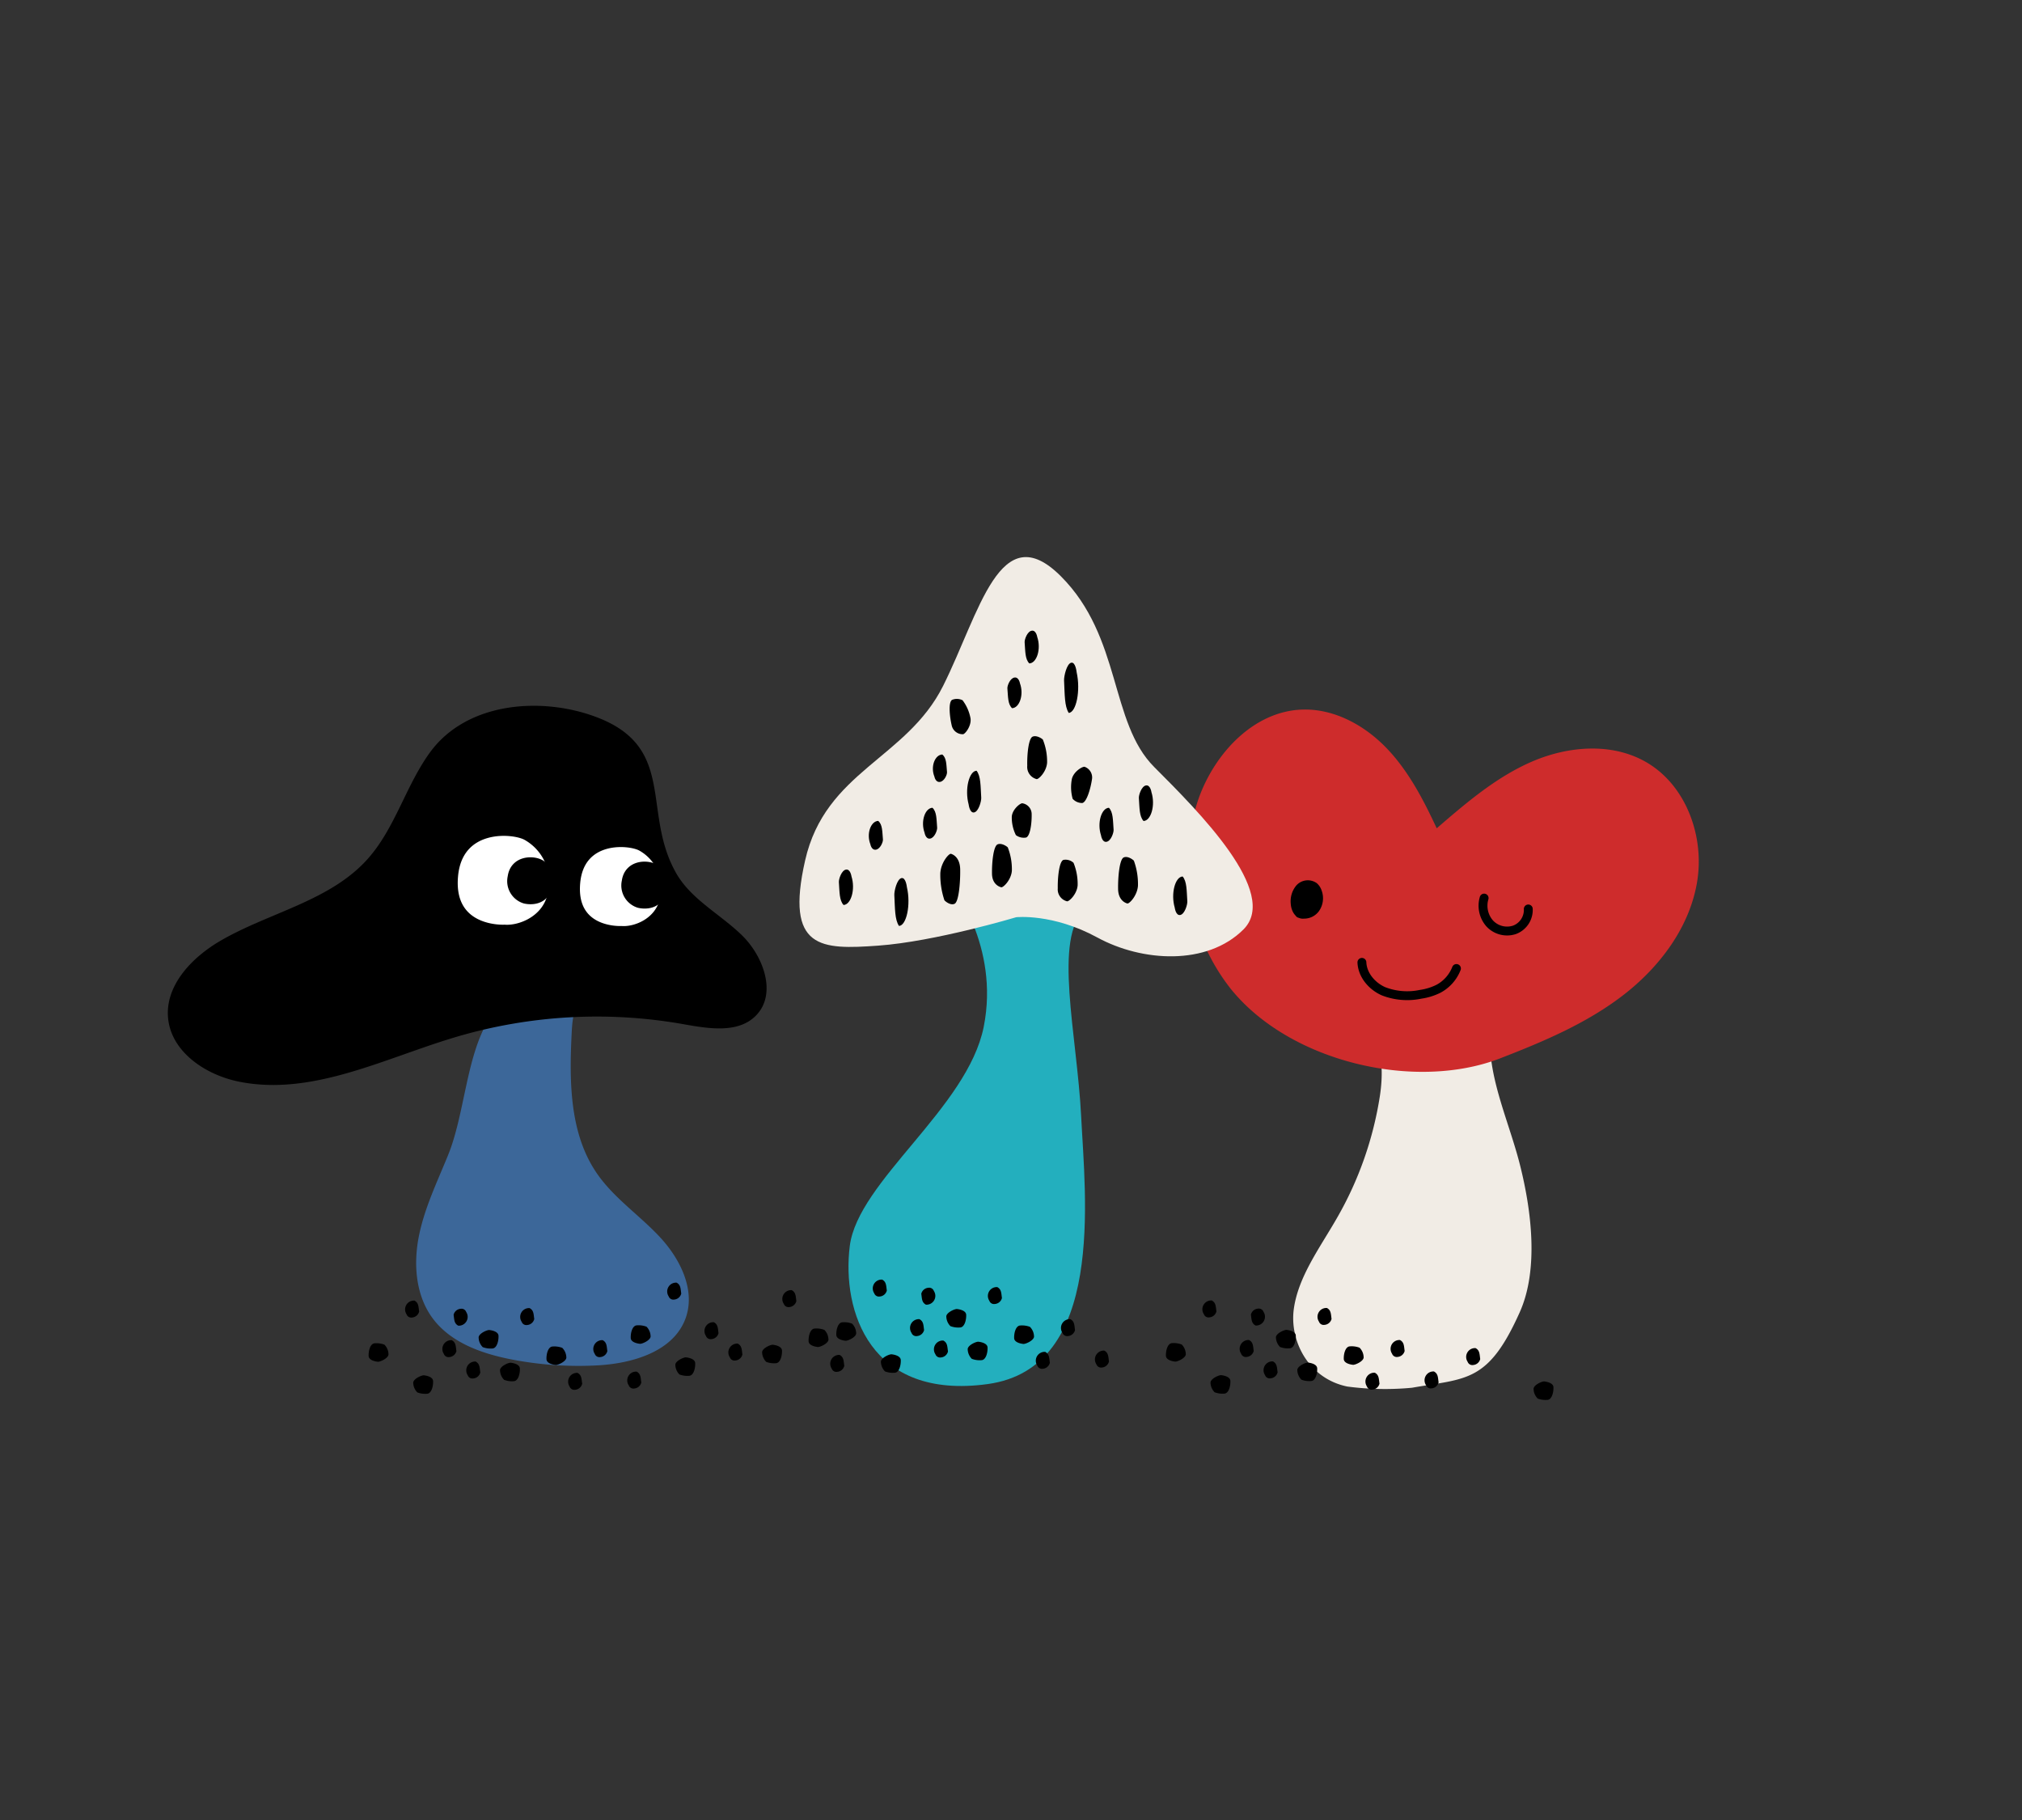 <svg id="layout" xmlns="http://www.w3.org/2000/svg" viewBox="0 0 500 450">
  <rect x="0" y="0" width="500" height="450" fill="#333333" stroke="none"/>
  <defs>
    <style>
      .cls-1 {
        fill: #f1ece5;
      }

      .cls-2 {
        fill: #ce2c2c;
      }

      .cls-3 {
        fill: #23afbe;
      }

      .cls-4 {
        fill: #3c6799;
      }

      .cls-5 {
        fill: #fff;
      }

      .cls-5, .cls-6, .cls-7 {
        stroke: #000;
        stroke-linecap: round;
        stroke-linejoin: round;
        stroke-width: 2.195px;
      }

      .cls-7 {
        fill: none;
      }
    </style>
  </defs>
  <title>main_concept</title>
  <g>
    <path class="cls-1" d="M330.59,301.182c-4.173,7.284-9.506,14.386-10.643,22.365s3.611,17.307,13.209,19.277a71.321,71.321,0,0,0,16,.3c13.565-2.37,18.834-1.243,26.635-18.645,4.787-10.676,2.857-25.34.089-36.373-3.531-14.075-11.717-28.933-4.633-42.1a223.611,223.611,0,0,1-35.306-2.324c3.271,10.564,7.04,15.733,5.278,27.3A87.147,87.147,0,0,1,330.59,301.182Z"/>
    <path class="cls-2" d="M304.28,244.416a49.773,49.773,0,0,1-7.842-47.1c4.045-11.221,13.69-21.5,25.613-21.871,7.841-.247,15.341,3.851,20.786,9.5s9.118,12.742,12.433,19.853c7.3-6.3,14.758-12.706,23.621-16.518s19.517-4.7,27.932.021c9.988,5.6,14.684,18.282,12.863,29.588s-9.2,21.139-18.263,28.138-19.769,11.51-30.449,15.648C349.851,269.859,318.858,262.593,304.28,244.416Z"/>
    <g>
      <path class="cls-3" d="M235.226,218.756s12.044,15.056,8.029,35.13-31.114,38.141-33.122,54.2,5.019,38.14,34.126,34.126,24.089-46.171,23.085-66.245-7.026-44.162,1-51.188S235.226,218.756,235.226,218.756Z"/>
      <path class="cls-1" d="M251.285,226.786s-20.074,6.022-34.126,7.026-23.085,1-18.066-21.078,25.092-25.092,34.125-43.159,14.052-42.155,29.108-27.1,12.044,36.133,23.085,47.174,31.115,31.115,22.081,40.148-25.092,8.03-36.133,2.008S251.285,226.786,251.285,226.786Z"/>
      <path d="M275.37,205.152c-.176-2.375-.1-4.319-1.155-5.428-1.843.065-2.975,3.719-1.956,6.813,0,0,.257,1.784,1.359,1.6S275.422,205.866,275.37,205.152Z"/>
      <path d="M242.639,197.217c-.176-2.913-.1-5.3-1.155-6.655-1.843.08-2.974,4.56-1.955,8.353,0,0,.257,2.187,1.359,1.96S242.692,198.092,242.639,197.217Z"/>
      <path d="M293.6,222.857c-.176-2.69-.1-4.889-1.155-6.145-1.843.074-2.974,4.21-1.956,7.712,0,0,.257,2.019,1.359,1.81S293.649,223.665,293.6,222.857Z"/>
      <path d="M234.177,190.926c-.176-1.914-.1-3.479-1.155-4.373-1.843.053-2.974,3-1.955,5.488,0,0,.257,1.437,1.359,1.288S234.23,191.5,234.177,190.926Z"/>
      <path d="M218.332,207.563c-.176-2.011-.1-3.656-1.155-4.594-1.843.055-2.974,3.147-1.955,5.766,0,0,.257,1.51,1.359,1.353S218.385,208.167,218.332,207.563Z"/>
      <path d="M231.739,204.643c-.176-2.152-.1-3.913-1.155-4.918-1.843.059-2.975,3.37-1.956,6.173,0,0,.257,1.616,1.359,1.448S231.792,205.29,231.739,204.643Z"/>
      <path d="M263.123,168.262c.176,3.5.1,6.37,1.154,8.006,1.844-.1,2.975-5.485,1.956-10.048,0,0-.257-2.631-1.359-2.358S263.07,167.209,263.123,168.262Z"/>
      <path d="M253.373,158.813c.176,2.284.1,4.152,1.155,5.218,1.843-.063,2.974-3.575,1.956-6.549,0,0-.258-1.714-1.359-1.537S253.32,158.127,253.373,158.813Z"/>
      <path d="M249.107,170.211c.176,2.141.1,3.892,1.155,4.891,1.843-.059,2.974-3.351,1.956-6.138,0,0-.257-1.607-1.359-1.441S249.054,169.568,249.107,170.211Z"/>
      <path d="M281.62,197.323c.176,2.483.1,4.515,1.155,5.675,1.843-.069,2.974-3.888,1.956-7.122,0,0-.258-1.865-1.359-1.672S281.567,196.577,281.62,197.323Z"/>
      <path d="M207.438,218.113c.176,2.472.1,4.493,1.155,5.647,1.843-.068,2.974-3.869,1.956-7.087,0,0-.257-1.856-1.359-1.663S207.385,217.371,207.438,218.113Z"/>
      <path d="M221.149,221.31c.176,3.34.1,6.072,1.155,7.631,1.843-.092,2.975-5.228,1.956-9.578,0,0-.257-2.507-1.359-2.248S221.1,220.306,221.149,221.31Z"/>
      <path d="M278.733,223.375s-2.2-.459-2.249-3.558.367-7.347,1.377-7.806,2.341.574,2.525.8a16.857,16.857,0,0,1,1.01,6.2C281.212,221.538,279.147,223.605,278.733,223.375Z"/>
      <path d="M263.814,222.84a3.041,3.041,0,0,1-2.25-3.2c-.046-2.788.368-6.609,1.378-7.022a2.868,2.868,0,0,1,2.525.723,13.86,13.86,0,0,1,1.01,5.576C266.293,221.188,264.227,223.046,263.814,222.84Z"/>
      <path d="M235.187,211.121s2.2.5,2.249,3.863-.367,7.975-1.377,8.473-2.341-.623-2.525-.872a19.7,19.7,0,0,1-1.01-6.729C232.708,213.115,234.773,210.872,235.187,211.121Z"/>
      <path d="M252.859,198.624a2.706,2.706,0,0,1,2.25,2.648c.045,2.307-.368,5.469-1.378,5.811a3.267,3.267,0,0,1-2.525-.6,9.786,9.786,0,0,1-1.01-4.614C250.38,199.991,252.446,198.453,252.859,198.624Z"/>
      <path d="M238.089,181.54a2.777,2.777,0,0,1-2.769-2.257c-.538-2.357-.81-5.683.106-6.24a3.156,3.156,0,0,1,2.6.1A10.608,10.608,0,0,1,240,177.666C240.223,179.631,238.53,181.631,238.089,181.54Z"/>
      <path d="M268.265,189.618a2.784,2.784,0,0,1,1.748,3.128c-.364,2.4-1.332,5.614-2.388,5.8a3.145,3.145,0,0,1-2.383-1.047,10.711,10.711,0,0,1-.177-4.958C265.579,190.62,267.888,189.371,268.265,189.618Z"/>
      <path d="M256.291,192.623a3.1,3.1,0,0,1-2.272-3.27c-.066-2.861.32-6.785,1.327-7.215s2.345.513,2.53.724a14.491,14.491,0,0,1,1.05,5.715C258.759,190.91,256.706,192.832,256.291,192.623Z"/>
      <path d="M247.553,219.368s-2.2-.428-2.25-3.318.367-6.849,1.377-7.277,2.342.535,2.525.749a14.78,14.78,0,0,1,1.01,5.779C250.032,217.656,247.966,219.582,247.553,219.368Z"/>
    </g>
    <path class="cls-4" d="M110.828,285.535c-2.669,6.581-5.818,13.043-7.226,20s-.848,14.7,3.376,20.406c4.436,5.992,12.031,8.71,19.346,10.15a86.576,86.576,0,0,0,21.446,1.5c8.716-.479,18.778-3.431,21.761-11.635,2.525-6.942-1.305-14.656-6.335-20.066s-11.363-9.639-15.562-15.717c-6.8-9.841-6.868-22.7-6.276-34.651.159-3.22.458-6.711,2.622-9.1-5.155,5.69-17.416-3.994-23.372,6.116C115.277,261.59,114.87,275.565,110.828,285.535Z"/>
    <path d="M106.294,186.079c-5.987,8.255-8.6,18.739-15.408,26.334-9.3,10.383-24.239,13.167-36.3,20.152-7.076,4.1-13.8,11.049-13.021,19.189.8,8.368,9.28,14.023,17.52,15.686,18.1,3.653,35.893-5.75,53.589-11.021a122.731,122.731,0,0,1,56.34-3.184c6.185,1.1,13.529,2.35,17.924-2.139,5.247-5.359,1.869-14.669-3.514-19.89s-12.556-8.843-16.252-15.368c-8.524-15.051.209-30.966-19.605-38.5C134.068,172.2,115.447,173.461,106.294,186.079Z"/>
    <g>
      <path d="M247.758,320.938c-.176-1.18-.1-2.145-1.155-2.7a2.182,2.182,0,0,0-1.956,3.384,1.225,1.225,0,0,0,1.359.794A1.95,1.95,0,0,0,247.758,320.938Z"/>
      <path d="M219.292,319.086c-.176-1.18-.1-2.145-1.155-2.7a2.181,2.181,0,0,0-1.955,3.384,1.225,1.225,0,0,0,1.359.794A1.949,1.949,0,0,0,219.292,319.086Z"/>
      <path d="M228.508,328.867c-.176-1.18-.1-2.145-1.155-2.7a2.181,2.181,0,0,0-1.956,3.383,1.225,1.225,0,0,0,1.359.794A1.949,1.949,0,0,0,228.508,328.867Z"/>
      <path d="M234.417,334.154c-.176-1.18-.1-2.145-1.155-2.7a2.181,2.181,0,0,0-1.955,3.384,1.225,1.225,0,0,0,1.359.794A1.949,1.949,0,0,0,234.417,334.154Z"/>
      <path d="M265.83,328.867c-.176-1.18-.1-2.145-1.155-2.7a2.181,2.181,0,0,0-1.955,3.383,1.225,1.225,0,0,0,1.359.794A1.949,1.949,0,0,0,265.83,328.867Z"/>
      <path d="M259.61,336.953c-.176-1.18-.1-2.145-1.155-2.7a2.182,2.182,0,0,0-1.956,3.384,1.225,1.225,0,0,0,1.359.794A1.95,1.95,0,0,0,259.61,336.953Z"/>
      <path d="M274.228,336.642c-.176-1.18-.1-2.145-1.155-2.7a2.182,2.182,0,0,0-1.956,3.384,1.225,1.225,0,0,0,1.359.794A1.95,1.95,0,0,0,274.228,336.642Z"/>
      <path d="M227.815,319.884c.176,1.179.1,2.145,1.155,2.7a2.182,2.182,0,0,0,1.956-3.384,1.225,1.225,0,0,0-1.359-.794A1.951,1.951,0,0,0,227.815,319.884Z"/>
      <path d="M253.03,332.29s-2.2-.183-2.249-1.423.367-2.938,1.377-3.122a5.5,5.5,0,0,1,2.525.322,3.477,3.477,0,0,1,1.01,2.479C255.509,331.556,253.443,332.382,253.03,332.29Z"/>
      <path d="M241.955,331.749s2.2.184,2.249,1.423-.367,2.939-1.377,3.122a5.484,5.484,0,0,1-2.525-.321,3.477,3.477,0,0,1-1.01-2.479C239.475,332.484,241.541,331.657,241.955,331.749Z"/>
      <path d="M236.667,323.663s2.2.183,2.25,1.423-.368,2.938-1.378,3.122a5.5,5.5,0,0,1-2.525-.322,3.485,3.485,0,0,1-1.01-2.479C234.188,324.4,236.254,323.571,236.667,323.663Z"/>
      <path d="M220.494,334.859s2.2.184,2.25,1.424-.368,2.938-1.378,3.121a5.487,5.487,0,0,1-2.525-.321,3.485,3.485,0,0,1-1.01-2.479C218.015,335.594,220.081,334.768,220.494,334.859Z"/>
      <path d="M209.052,331.5s-2.2-.184-2.25-1.423.367-2.938,1.377-3.122a5.5,5.5,0,0,1,2.525.321,3.477,3.477,0,0,1,1.01,2.479C211.531,330.763,209.465,331.59,209.052,331.5Z"/>
    </g>
    <g>
      <path d="M329.267,326.1c-.176-1.179-.1-2.145-1.154-2.7a2.181,2.181,0,0,0-1.956,3.383,1.225,1.225,0,0,0,1.359.794A1.948,1.948,0,0,0,329.267,326.1Z"/>
      <path d="M300.8,324.243c-.176-1.179-.1-2.145-1.155-2.7a2.182,2.182,0,0,0-1.956,3.384,1.225,1.225,0,0,0,1.359.794A1.95,1.95,0,0,0,300.8,324.243Z"/>
      <path d="M310.017,334.024c-.176-1.18-.1-2.145-1.154-2.7a2.181,2.181,0,0,0-1.956,3.384,1.225,1.225,0,0,0,1.359.794A1.948,1.948,0,0,0,310.017,334.024Z"/>
      <path d="M315.927,339.311c-.176-1.18-.1-2.145-1.155-2.7A2.182,2.182,0,0,0,312.816,340a1.225,1.225,0,0,0,1.359.794A1.95,1.95,0,0,0,315.927,339.311Z"/>
      <path d="M347.34,334.024c-.176-1.18-.1-2.145-1.155-2.7a2.182,2.182,0,0,0-1.956,3.384,1.225,1.225,0,0,0,1.359.794A1.95,1.95,0,0,0,347.34,334.024Z"/>
      <path d="M341.119,342.11c-.176-1.179-.1-2.145-1.154-2.7a2.182,2.182,0,0,0-1.956,3.384,1.225,1.225,0,0,0,1.359.794A1.948,1.948,0,0,0,341.119,342.11Z"/>
      <path d="M355.737,341.8c-.176-1.179-.1-2.145-1.154-2.7a2.182,2.182,0,0,0-1.956,3.384,1.225,1.225,0,0,0,1.359.794A1.948,1.948,0,0,0,355.737,341.8Z"/>
      <path d="M309.325,325.041c.176,1.18.1,2.145,1.155,2.7a2.182,2.182,0,0,0,1.956-3.384,1.226,1.226,0,0,0-1.359-.794A1.95,1.95,0,0,0,309.325,325.041Z"/>
      <path d="M334.54,337.448s-2.2-.184-2.25-1.423.368-2.939,1.378-3.122a5.487,5.487,0,0,1,2.525.321,3.485,3.485,0,0,1,1.01,2.479C337.019,336.713,334.953,337.54,334.54,337.448Z"/>
      <path d="M323.464,336.906s2.2.184,2.25,1.424-.368,2.938-1.378,3.121a5.487,5.487,0,0,1-2.525-.321,3.485,3.485,0,0,1-1.01-2.479C320.985,337.641,323.051,336.815,323.464,336.906Z"/>
      <path d="M381.887,341.567s2.2.184,2.25,1.423-.368,2.939-1.378,3.122a5.487,5.487,0,0,1-2.525-.321,3.485,3.485,0,0,1-1.01-2.479C379.408,342.3,381.474,341.475,381.887,341.567Z"/>
      <path d="M318.177,328.82s2.2.184,2.249,1.423-.367,2.938-1.377,3.122a5.5,5.5,0,0,1-2.525-.321,3.48,3.48,0,0,1-1.01-2.48C315.7,329.554,317.764,328.728,318.177,328.82Z"/>
      <path d="M302,340.017s2.2.183,2.249,1.423-.367,2.938-1.377,3.122a5.5,5.5,0,0,1-2.525-.322,3.477,3.477,0,0,1-1.01-2.479C299.525,340.751,301.591,339.925,302,340.017Z"/>
      <path d="M290.561,336.655s-2.2-.183-2.249-1.423.367-2.938,1.377-3.122a5.5,5.5,0,0,1,2.525.322,3.475,3.475,0,0,1,1.01,2.479C293.04,335.921,290.974,336.747,290.561,336.655Z"/>
    </g>
    <g>
      <path d="M132.111,326.133c-.176-1.18-.1-2.145-1.155-2.7A2.181,2.181,0,0,0,129,326.82a1.225,1.225,0,0,0,1.359.794A1.949,1.949,0,0,0,132.111,326.133Z"/>
      <path d="M103.645,324.28c-.176-1.179-.1-2.145-1.155-2.7a2.181,2.181,0,0,0-1.955,3.384,1.225,1.225,0,0,0,1.359.794A1.949,1.949,0,0,0,103.645,324.28Z"/>
      <path d="M112.861,334.061c-.176-1.18-.1-2.145-1.155-2.7a2.182,2.182,0,0,0-1.956,3.384,1.226,1.226,0,0,0,1.359.794A1.95,1.95,0,0,0,112.861,334.061Z"/>
      <path d="M118.77,339.348c-.176-1.179-.1-2.145-1.154-2.7a2.181,2.181,0,0,0-1.956,3.384,1.225,1.225,0,0,0,1.359.794A1.948,1.948,0,0,0,118.77,339.348Z"/>
      <path d="M150.183,334.061c-.176-1.18-.1-2.145-1.154-2.7a2.181,2.181,0,0,0-1.956,3.384,1.225,1.225,0,0,0,1.359.794A1.948,1.948,0,0,0,150.183,334.061Z"/>
      <path d="M143.963,342.148c-.176-1.18-.1-2.146-1.155-2.7a2.181,2.181,0,0,0-1.956,3.383,1.225,1.225,0,0,0,1.359.794A1.949,1.949,0,0,0,143.963,342.148Z"/>
      <path d="M158.581,341.837c-.176-1.18-.1-2.146-1.155-2.7a2.181,2.181,0,0,0-1.956,3.383,1.225,1.225,0,0,0,1.359.794A1.95,1.95,0,0,0,158.581,341.837Z"/>
      <path d="M112.169,325.078c.176,1.18.1,2.145,1.154,2.7a2.182,2.182,0,0,0,1.956-3.384,1.225,1.225,0,0,0-1.359-.794A1.948,1.948,0,0,0,112.169,325.078Z"/>
      <path d="M137.383,337.485s-2.2-.184-2.249-1.423.367-2.939,1.377-3.122a5.487,5.487,0,0,1,2.525.321,3.477,3.477,0,0,1,1.01,2.479C139.862,336.75,137.8,337.577,137.383,337.485Z"/>
      <path d="M126.308,336.944s2.2.183,2.249,1.423-.367,2.938-1.377,3.122a5.5,5.5,0,0,1-2.525-.322,3.477,3.477,0,0,1-1.01-2.479C123.829,337.678,125.894,336.852,126.308,336.944Z"/>
      <path d="M121.02,328.857s2.2.184,2.25,1.423-.367,2.938-1.377,3.122a5.484,5.484,0,0,1-2.525-.321,3.477,3.477,0,0,1-1.01-2.479C118.541,329.592,120.607,328.765,121.02,328.857Z"/>
      <path d="M104.847,340.054s2.2.183,2.25,1.423-.367,2.938-1.377,3.122a5.5,5.5,0,0,1-2.525-.322,3.475,3.475,0,0,1-1.01-2.479C102.368,340.788,104.434,339.962,104.847,340.054Z"/>
      <path d="M93.405,336.692s-2.2-.183-2.25-1.423.367-2.938,1.377-3.122a5.5,5.5,0,0,1,2.525.322,3.477,3.477,0,0,1,1.01,2.479C95.884,335.958,93.818,336.784,93.405,336.692Z"/>
    </g>
    <g>
      <path d="M196.924,321.693c-.176-1.18-.1-2.145-1.155-2.7a2.181,2.181,0,0,0-1.955,3.384,1.225,1.225,0,0,0,1.359.794A1.949,1.949,0,0,0,196.924,321.693Z"/>
      <path d="M366.029,336.025c-.176-1.18-.1-2.145-1.155-2.7a2.181,2.181,0,0,0-1.956,3.383,1.225,1.225,0,0,0,1.359.794A1.949,1.949,0,0,0,366.029,336.025Z"/>
      <path d="M168.458,319.841c-.176-1.18-.1-2.145-1.154-2.7a2.182,2.182,0,0,0-1.956,3.384,1.225,1.225,0,0,0,1.359.794A1.948,1.948,0,0,0,168.458,319.841Z"/>
      <path d="M177.674,329.622c-.176-1.18-.1-2.145-1.155-2.7a2.181,2.181,0,0,0-1.955,3.383,1.226,1.226,0,0,0,1.359.795A1.95,1.95,0,0,0,177.674,329.622Z"/>
      <path d="M183.584,334.909c-.176-1.18-.1-2.145-1.155-2.7a2.182,2.182,0,0,0-1.956,3.384,1.225,1.225,0,0,0,1.359.794A1.951,1.951,0,0,0,183.584,334.909Z"/>
      <path d="M208.776,337.708c-.176-1.18-.1-2.145-1.155-2.7a2.181,2.181,0,0,0-1.955,3.384,1.225,1.225,0,0,0,1.359.794A1.949,1.949,0,0,0,208.776,337.708Z"/>
      <path d="M202.2,333.046s-2.2-.184-2.25-1.424.367-2.938,1.377-3.121a5.484,5.484,0,0,1,2.525.321,3.477,3.477,0,0,1,1.01,2.479C204.676,332.311,202.61,333.137,202.2,333.046Z"/>
      <path d="M191.121,332.5s2.2.184,2.249,1.423-.367,2.939-1.377,3.122a5.487,5.487,0,0,1-2.525-.321,3.485,3.485,0,0,1-1.01-2.479C188.642,333.239,190.708,332.412,191.121,332.5Z"/>
      <path d="M169.661,335.614s2.2.184,2.249,1.424-.367,2.938-1.377,3.122a5.5,5.5,0,0,1-2.525-.322,3.477,3.477,0,0,1-1.01-2.479C167.181,336.349,169.247,335.523,169.661,335.614Z"/>
      <path d="M158.218,332.253s-2.2-.183-2.25-1.423.368-2.938,1.378-3.122a5.5,5.5,0,0,1,2.525.322,3.483,3.483,0,0,1,1.01,2.479C160.7,331.519,158.631,332.345,158.218,332.253Z"/>
    </g>
    <path class="cls-5" d="M153.676,230.055s-12.41.716-11.3-11.791c1.023-11.563,13.167-10.578,16.2-8.94a11.709,11.709,0,0,1,5.6,13.387C162.808,228.133,157.108,230.32,153.676,230.055Z"/>
    <path class="cls-6" d="M158,223.382a4.655,4.655,0,0,1-3.148-5.475c.615-4.436,5.767-4.316,7.459-2.874s2.007,4.984.626,6.889C161.236,224.27,158,223.382,158,223.382Z"/>
    <path class="cls-5" d="M124.744,229.726s-13.807.8-12.575-13.116c1.139-12.864,14.648-11.768,18.019-9.946a13.026,13.026,0,0,1,6.231,14.893C134.9,227.588,128.561,230.021,124.744,229.726Z"/>
    <path class="cls-6" d="M129.781,222.31a4.656,4.656,0,0,1-3.149-5.474c.616-4.436,5.768-4.316,7.46-2.875s2.007,4.984.626,6.889C133.015,223.2,129.781,222.31,129.781,222.31Z"/>
    <path class="cls-7" d="M366.992,222.055a6.646,6.646,0,0,0,1.366,6.252,5.863,5.863,0,0,0,6.106,1.611,5.249,5.249,0,0,0,3.45-5.175"/>
    <path class="cls-7" d="M336.773,237.949c.123,3.124,2.464,5.865,5.32,7.136a16.144,16.144,0,0,0,9.212.753,14.457,14.457,0,0,0,4.394-1.36,9.672,9.672,0,0,0,4.45-5.013"/>
    <path class="cls-6" d="M322.28,226.047c-1.241.1-1.943-1.422-2.009-2.665a5.017,5.017,0,0,1,1.091-3.705,2.71,2.71,0,0,1,3.569-.45,3.015,3.015,0,0,1,.852,1.333,4.438,4.438,0,0,1-.564,4.135,3.449,3.449,0,0,1-3.888,1.145"/>
  </g>
</svg>
